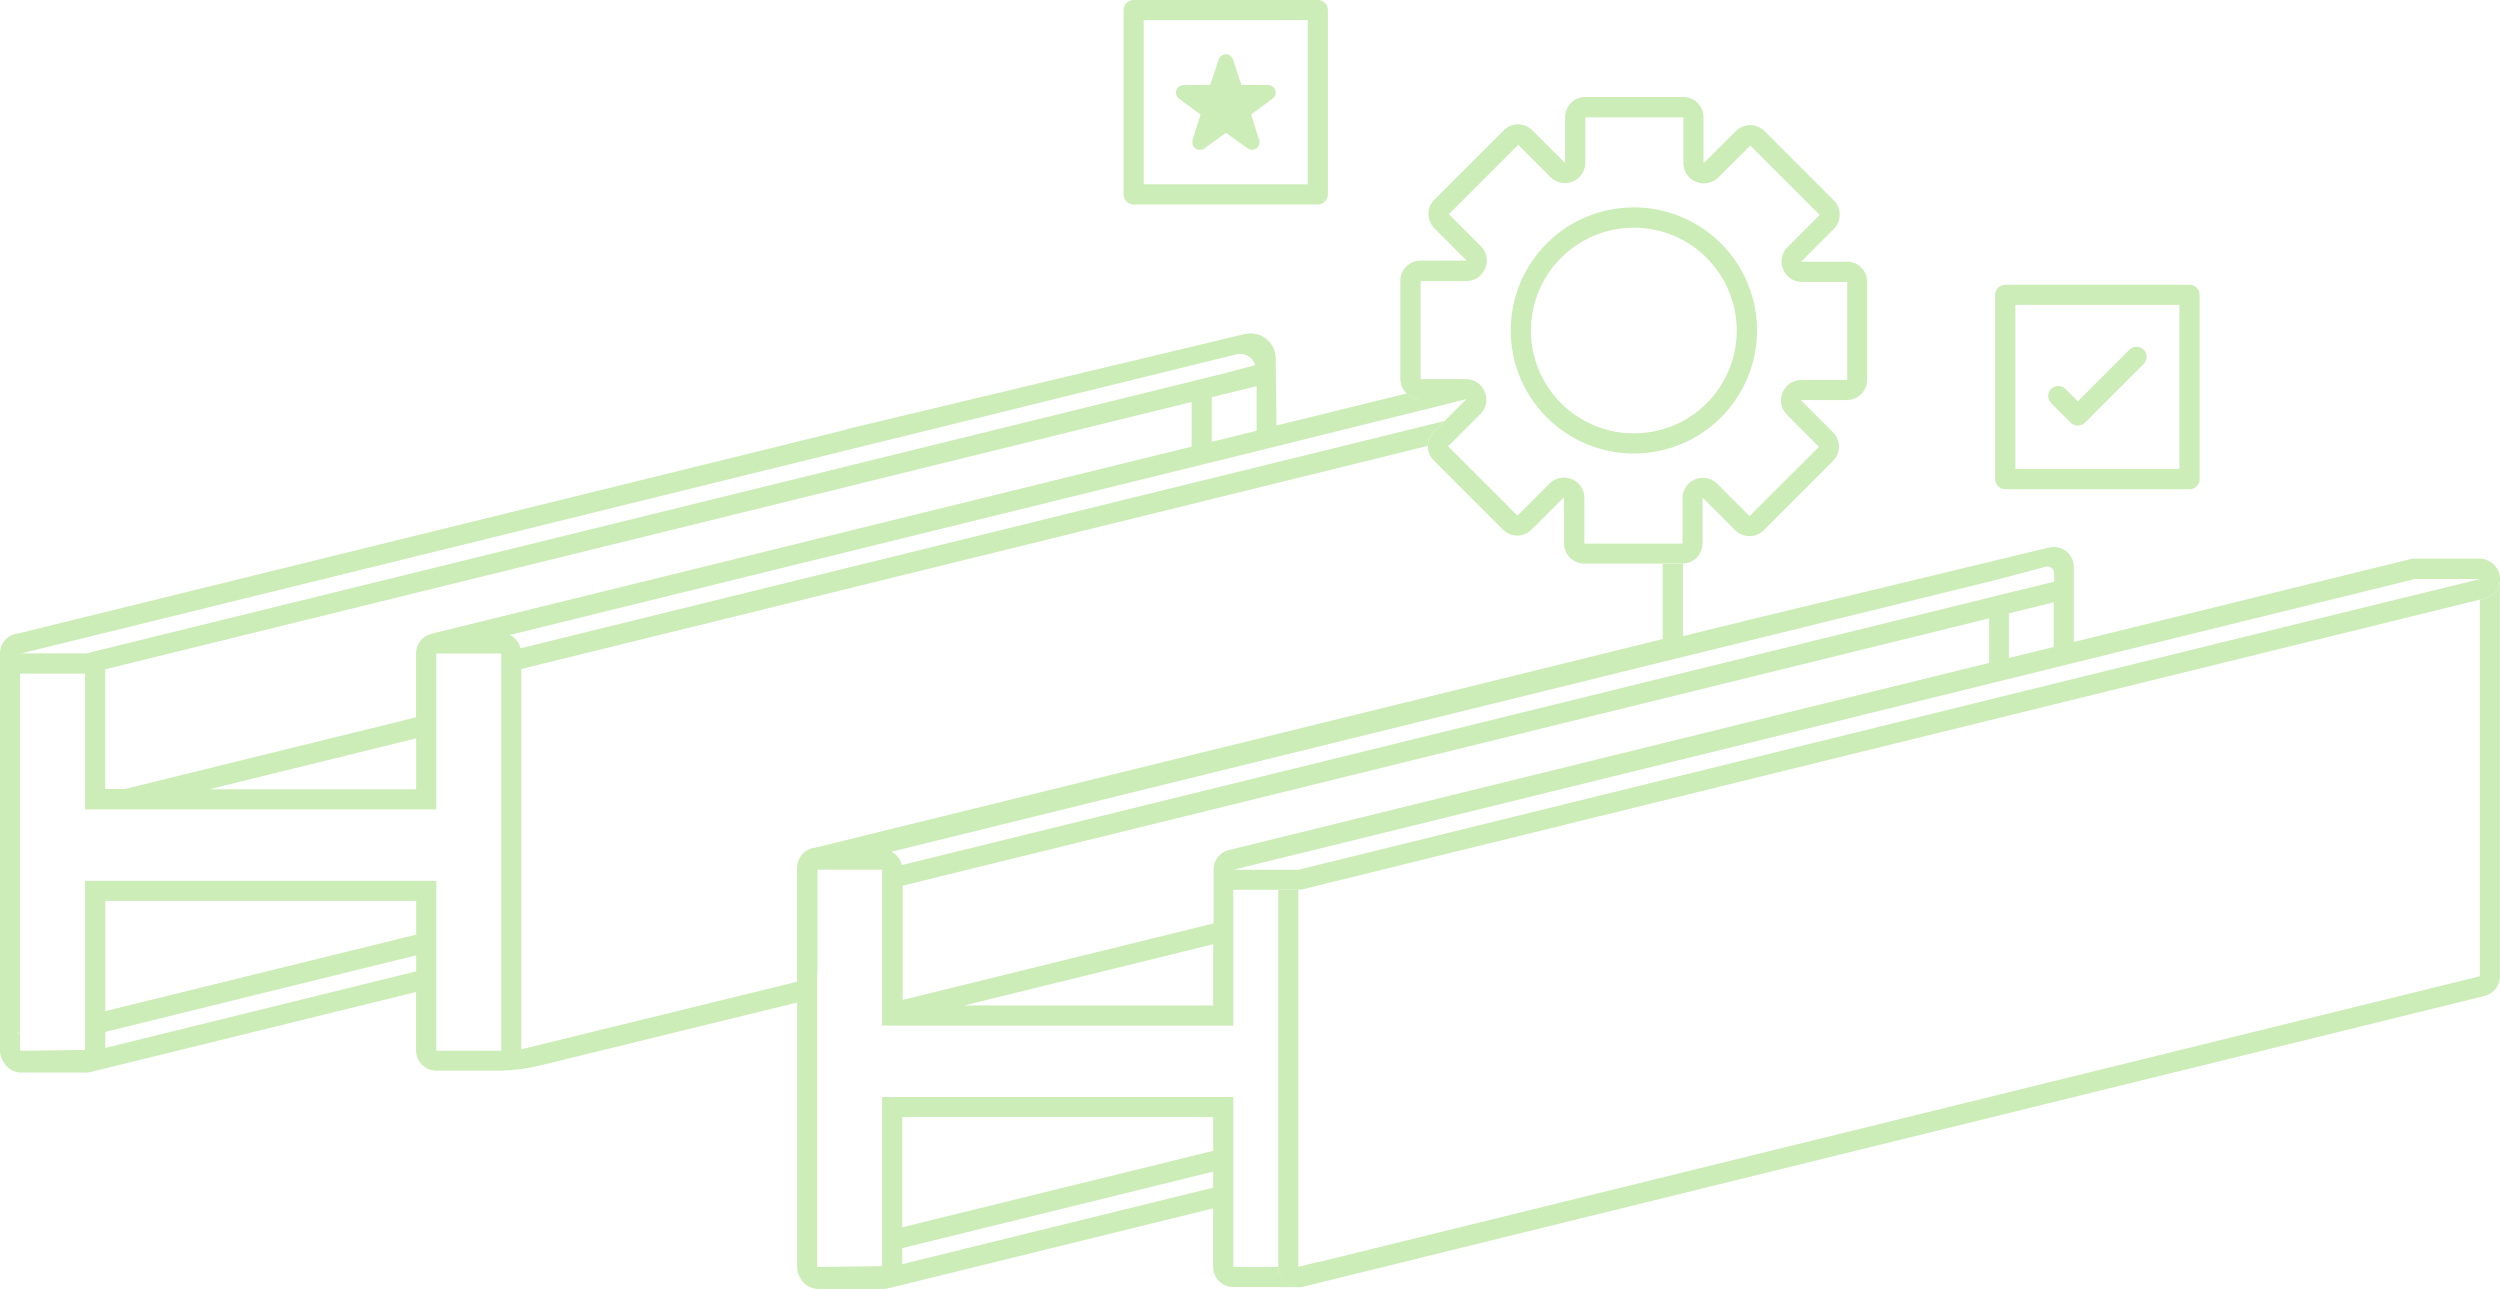<?xml version="1.0" encoding="UTF-8"?>
<svg id="Layer_2" data-name="Layer 2" xmlns="http://www.w3.org/2000/svg" viewBox="0 0 249.78 128.78">
  <defs>
    <style>
      .cls-1 {
        fill: #ccedb7;
      }
    </style>
  </defs>
  <g id="Layer_1-2" data-name="Layer 1">
    <g id="Group_1164" data-name="Group 1164">
      <path id="Path_596" data-name="Path 596" class="cls-1" d="M41.82,64.33c.06-.11.13-.22.22-.32-.08.1-.16.2-.22.32M43.11,63.33s-.04,0-.06.02c.04-.01.09-.02.13-.03l-.07.02Z"/>
      <path id="Path_597" data-name="Path 597" class="cls-1" d="M52.09,66.86h0l68.45-16.85-68.45,16.85ZM1.7,103.2c.09.08.2.16.31.22v-.3l-.31.08Z"/>
      <path id="Path_598" data-name="Path 598" class="cls-1" d="M168.09,56.33h-1.97v7.52l-8.35,2.06-6.49,1.6-69.77,17.17c-1.05.08-1.86.96-1.85,2.01v8.95h0v2.08l2.01-.5h0v-10.53h.11l69.99-17.22,6.49-1.6,9.89-2.43v-9.1s-.03,0-.04,0M84.61,42.91l-6.49,1.6L1.86,63.28C.81,63.36,0,64.23,0,65.28v39.69c0,.4.12.78.34,1.11,0,0,0,0,0,0,.35.66,1.03,1.08,1.78,1.08h6.49c.16,0,.32-.02.48-.06l32.48-7.99v5.85c0,1.11.9,2.01,2.01,2.01h6.51c1.32-.04,2.64-.21,3.92-.53l25.61-6.27.41-.1v-2.08l-.41.1-27.54,6.75v-38l68.45-16.84,6.49-1.6,15.63-3.85c0-.53.21-1.04.59-1.42l1.06-1.06-17.76,4.37-6.49,1.59-68.04,16.74c-.14-.58-.54-1.07-1.08-1.33l68.13-16.76.98-.24,6.49-1.6,1.01-.25,18.93-4.7s-.02-.04-.02-.06c0,0,0,.02,0,.02h-4.53c-.51,0-1-.19-1.37-.54l-13.01,3.2-.08-6.72c-.02-1.39-1.15-2.49-2.54-2.48-.15,0-.29.02-.44.04l-39.9,9.53ZM125.55,43.04l-4.48,1.1v-4.46l4.48-1.1v4.46ZM122.58,37.24l-1.51.37-.89.22-.11.03-1.01.25-33.97,8.36-6.49,1.6L10.46,64.83l-1.84.45H2.13l7.29-1.79,69.19-17.03,6.49-1.6,33.97-8.36,1.01-.25,3.47-.85c.81-.2,1.62.28,1.84,1.08M41.58,97.05l-31.06,7.65v-1.6l.52-.13,30.54-7.52v1.6ZM41.58,93.38l-30.07,7.4-.99.24v-11.01h31.06v3.36ZM50.08,104.98h-6.49v-16.98H8.5v16.9l-5.61.08h-.88v-1.56c-.11-.06-.21-.13-.31-.22l.31-.08v-35.82s.08,0,.11,0h6.38v13.57h35.09v-15.58h6.49v39.69ZM20.9,78.86l20.68-5.09v5.09h-20.68ZM43.18,63.32s-.09.02-.13.03c-.04,0-.07.02-.11.03,0,0-.01,0-.02,0-.05.01-.1.03-.14.05-.16.07-.31.16-.45.27-.02.02-.05.04-.07.06-.03.03-.07.07-.1.1-.04.04-.08.09-.13.14,0,0,0,0,0,0-.08.1-.15.21-.22.32-.03.06-.06.11-.08.17s-.05.12-.07.18h0c-.02.05-.03.1-.04.15-.01.03-.02.07-.02.1-.01.05-.02.1-.02.15,0,.06-.01.13-.01.19v6.41l-29.1,7.16h-1.96v-11.96l68.57-16.87,6.49-1.6,33.49-8.24v4.46l-75.88,18.68Z"/>
      <path id="Path_601" data-name="Path 601" class="cls-1" d="M121.37,86.1h0s0-.01.02-.02c0,0,0,.02-.01.02M122.24,85.14l.03-.02h0s-.02.01-.03.02M129.72,126.58h-2.01c0,1.11.9,2.01,2.01,2.01.05,0,.11,0,.16,0,.03,0,.05,0,.08-.01.04,0,.08-.01.12-.02s.08-.02.11-.03l.12-.03c.84-.26,1.41-1.04,1.41-1.92v-.5l-2.01.5Z"/>
      <path id="Path_602" data-name="Path 602" class="cls-1" d="M174.13,62.09l-6,1.47-3.89.96-6.49,1.6-76.26,18.77c-1,.08-1.79.88-1.85,1.88,0,.04,0,.09,0,.13v39.69c0,.4.12.79.34,1.12,0,0,0,0,0,0,.35.66,1.04,1.07,1.78,1.07h6.49c.16,0,.32-.02.48-.06l32.48-7.99v5.85c0,1.11.9,2.01,2.01,2.01h6.49c-1.11,0-2.01-.9-2.01-2.01h-4.48v-16.98h-35.09v16.9l-5.61.08h-.88v-39.69h6.49v15.58h35.09v-13.57h6.49c.16,0,.32-.02.48-.06l45.83-11.28,24.16-5.94,6.49-1.6,35.09-8.63,6.01-1.48.48-.12c.84-.21,1.45-.92,1.53-1.78,0,0,0-.01,0-.02,0-.15,0-.3-.02-.45-.18-1.01-1.06-1.74-2.09-1.73h-6.39c-.16,0-.32.02-.48.06l-33.6,8.27v-7.5c0-1.1-.9-2-2.01-1.99-.15,0-.31.02-.46.05l-30.6,7.38ZM90.15,111.61h31.06v3.37l-31.06,7.64v-11.01ZM90.15,124.7l31.06-7.64v1.6l-31.06,7.64v-1.6ZM89.05,85.1l69.19-17.03,6.49-1.6,9.89-2.43,24.08-5.92,1.01-.25,4.68-1.25c.35-.09.71.12.81.47.01.05.02.1.02.15l.03.87-2.98.74h-.04s-1.51.37-1.51.37l-.89.22-.11.03-1.01.25-24.08,5.92-9.89,2.43-6.49,1.6-68.14,16.76c-.13-.58-.52-1.07-1.05-1.34M205.19,60.18v4.46l-4.48,1.1v-4.46l4.48-1.1ZM121.21,100.46h-24.89l24.89-6.12v6.12ZM122.84,84.92l-.09.02c-.06.01-.11.03-.16.05,0,0,0,0-.01,0-.1.04-.2.08-.3.13h0l-.03.02s-.04.02-.05.03-.03.02-.05.03h0s-.02.01-.02.02c0,0-.01,0-.02.01-.04.03-.08.06-.11.08l-.06.05s-.03.03-.04.04c0,0-.01,0-.02.02-.03.02-.05.04-.07.07-.04.04-.08.08-.12.13-.04.04-.07.09-.1.14-.03.04-.06.09-.09.14,0,.01-.01.02-.02.03-.02.04-.05.09-.07.14h0s-.01.03-.02.05c-.01.03-.03.07-.04.11,0,0,0,.01,0,.02-.01.03-.02.07-.03.1,0,.01-.01.03-.01.04,0,.01,0,.03-.01.04,0,.03-.02.07-.02.1-.02.12-.03.23-.03.35v5.38l-31.06,7.64v-11.41l68.57-16.87,6.49-1.6,9.89-2.43,22.59-5.56h0l1.01-.25v4.46l-1.01.24-23.56,5.8-51.31,12.63ZM241.28,59.44l-35.09,8.63-6.49,1.6-23.07,5.68-2.01.5-42.95,10.57-1.95.48h-6.49l4.88-1.2,2.49-.61,44.02-10.83,1.95-.48,22.16-5.46.98-.24,6.49-1.6,1.01-.25,34.08-8.38h6.49l-6.49,1.6Z"/>
      <path id="Path_603" data-name="Path 603" class="cls-1" d="M121.39,86.07s0,.02-.01.03h0s0-.01.02-.02h0"/>
      <path id="Path_605" data-name="Path 605" class="cls-1" d="M249.78,58.02c-.08.86-.69,1.57-1.53,1.78l-.48.12v37.62l-116.04,28.56-2.01.5v-37.68h-2.01v37.68c0,1.11.9,2.01,2.01,2.01.05,0,.11,0,.16,0,.03,0,.05,0,.08,0,.04,0,.08,0,.12-.02s.08-.02.11-.03l.12-.03,117.93-29.02c.9-.22,1.53-1.03,1.53-1.96v-39.43s0-.06,0-.09"/>
      <path id="Path_606" data-name="Path 606" class="cls-1" d="M218.76,28.45h-18.41c-.56,0-1.01.45-1.01,1.01v18.41c0,.56.45,1.01,1.01,1.01h18.41c.56,0,1.01-.45,1.01-1.01v-18.41c0-.56-.45-1.01-1.01-1.01M217.75,46.85h-16.39v-16.39h16.39v16.39Z"/>
      <path id="Path_607" data-name="Path 607" class="cls-1" d="M207.6,42.52c-.27,0-.52-.11-.71-.29l-1.96-1.96c-.39-.4-.38-1.03.01-1.42.39-.38,1.02-.38,1.41,0l1.25,1.25,5.16-5.16c.39-.39,1.03-.39,1.42,0,.39.39.39,1.03,0,1.42h0l-5.87,5.87c-.19.19-.44.3-.71.29"/>
      <path id="Path_608" data-name="Path 608" class="cls-1" d="M131.67,0h-18.4c-.56,0-1.01.45-1.01,1.01v18.41c0,.55.44,1,.99,1.01,0,0,0,0,.01,0h18.4c.55,0,1-.44,1.01-.99h0V1.01C132.68.45,132.23,0,131.67,0h0M130.66,18.41h-16.39V2.01h16.39v16.39Z"/>
      <path id="Path_609" data-name="Path 609" class="cls-1" d="M119.14,14l.81-2.55-2.15-1.59c-.33-.24-.41-.71-.16-1.05.14-.19.36-.3.6-.31l2.68-.02.84-2.54c.13-.39.55-.61.95-.48.22.07.4.25.48.48l.84,2.54,2.68.02c.41,0,.75.34.75.75,0,.24-.11.46-.31.6l-2.15,1.59.81,2.55c.13.39-.09.82-.49.94-.23.07-.47.03-.66-.1l-2.17-1.56-2.17,1.56c-.34.24-.8.17-1.05-.17-.14-.19-.18-.44-.11-.67"/>
      <path id="Path_610" data-name="Path 610" class="cls-1" d="M184.54,26.15h-4.54s0-.03-.01-.04l3.23-3.24c.79-.79.79-2.06,0-2.85l-6.93-6.93c-.79-.78-2.06-.78-2.85,0l-3.21,3.2s-.02-.01-.03-.01v-4.57c0-1.11-.9-2.02-2.02-2.02h-9.79c-1.11,0-2.01.9-2.02,2.02v4.54s-.04,0-.04,0l-3.23-3.23c-.78-.79-2.05-.8-2.84-.02,0,0-.01.01-.02.02l-6.93,6.93c-.79.79-.79,2.06,0,2.85l3.2,3.21s0,0,0,0v.03h-4.58c-1.11,0-2.02.9-2.02,2.01v9.8c0,1.11.91,2.01,2.02,2.02h4.53s0-.02,0-.02c0,.02.01.04.02.06l-1.65,1.65-.53.52-1.06,1.06c-.5.5-.7,1.24-.53,1.93.09.35.27.67.53.92l6.93,6.93c.79.79,2.06.79,2.85,0l3.21-3.21s.02.01.04.01h0v4.57c0,1.11.9,2.02,2.01,2.02h9.8s.03,0,.04,0c1.1-.02,1.98-.91,1.98-2.01v-4.55s.02-.01.03-.01l3.24,3.24c.79.78,2.06.78,2.85,0l6.93-6.93c.78-.79.78-2.06,0-2.85l-3.21-3.2s0-.02.01-.03h4.57c1.11,0,2.02-.9,2.03-2.01v-9.81c0-1.11-.9-2.01-2.02-2.02M184.54,37.96h-4.57c-.81,0-1.55.49-1.86,1.24,0,.01-.01.03-.02.05-.31.75-.14,1.61.44,2.18l3.21,3.21-6.94,6.93-3.23-3.24c-.56-.57-1.41-.75-2.16-.45l-.07.03c-.75.31-1.24,1.04-1.24,1.86v4.54h-9.8v-4.57c0-.82-.49-1.55-1.25-1.86h0s-.03-.01-.04-.01c-.75-.31-1.61-.14-2.19.44l-3.15,3.15-.06.06-.15-.15-6.78-6.78,3.24-3.24c.57-.57.75-1.42.44-2.17,0-.02-.01-.04-.02-.05-.31-.76-1.05-1.25-1.86-1.25h-4.54v-9.8h4.58c.8,0,1.53-.48,1.85-1.22v-.02s.02-.03.03-.04c.31-.75.14-1.62-.44-2.19l-3.2-3.21,6.93-6.93,3.23,3.23c.38.38.89.6,1.42.59.27,0,.53-.05.78-.15h.02c.76-.32,1.25-1.06,1.25-1.88v-4.53h9.8v4.57c0,.82.49,1.55,1.25,1.87.02,0,.04.02.07.02.74.29,1.59.12,2.16-.45l3.21-3.2,6.93,6.93-3.22,3.23c-.58.57-.75,1.43-.45,2.18v.03s.01,0,.02,0c.31.76,1.04,1.26,1.86,1.26h4.54v9.79Z"/>
      <path id="Path_611" data-name="Path 611" class="cls-1" d="M163.24,20.72c-6.79,0-12.29,5.5-12.3,12.29,0,3.01,1.1,5.91,3.1,8.16.44.5.93.97,1.45,1.39,2.19,1.78,4.93,2.75,7.75,2.75,1.38,0,2.76-.23,4.07-.69,6.41-2.24,9.79-9.25,7.55-15.66-1.73-4.94-6.39-8.24-11.62-8.24M166.64,42.72h0c-3.37,1.18-7.11.53-9.88-1.72-.43-.35-.84-.74-1.21-1.15-3.77-4.25-3.38-10.75.87-14.51,4.25-3.77,10.75-3.38,14.51.87,3.77,4.25,3.38,10.75-.87,14.51-1,.89-2.16,1.57-3.42,2.01"/>
    </g>
  </g>
</svg>